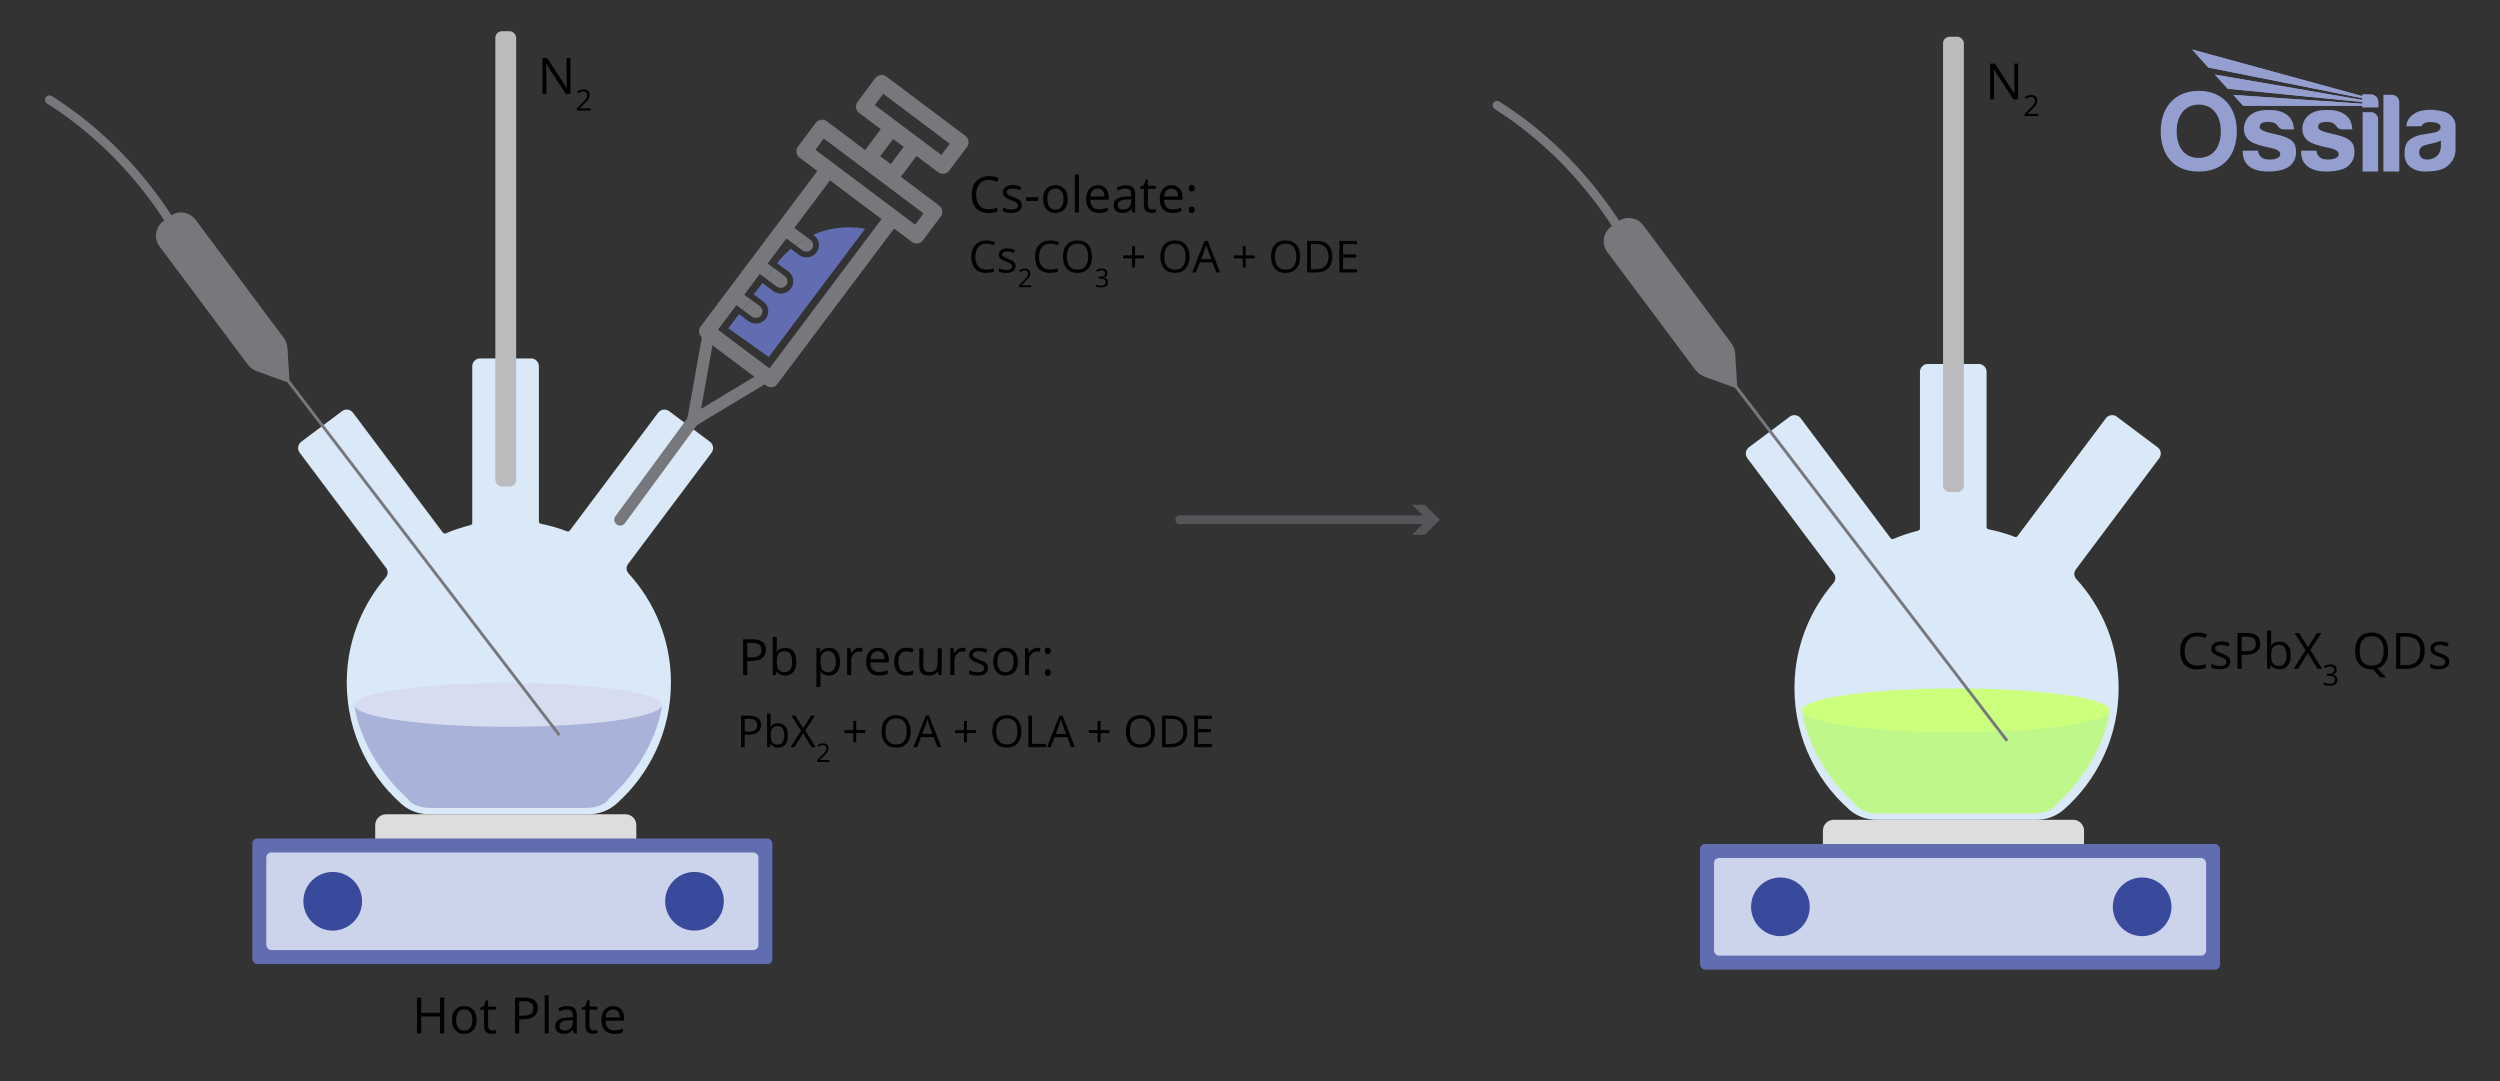 <svg viewBox="0 0 848 366.67" xmlns:xlink="http://www.w3.org/1999/xlink" height="366.67" width="848" xmlns="http://www.w3.org/2000/svg" id="Layer_3">
  <rect x="0" y="0" width="848" height="366.67" fill="#333333" stroke="none"/>
  <defs>
    <style>
      .cls-1 {
        fill: #616db0;
      }

      .cls-2 {
        fill: #c0f78b;
      }

      .cls-3 {
        fill: #76787b;
      }

      .cls-4 {
        stroke-miterlimit: 10;
      }

      .cls-4, .cls-5, .cls-6, .cls-7, .cls-8 {
        fill: none;
      }

      .cls-4, .cls-5, .cls-8 {
        stroke: #76787b;
      }

      .cls-9 {
        fill: #ccd4ec;
      }

      .cls-10 {
        fill: #54565a;
      }

      .cls-5, .cls-6 {
        stroke-width: 3px;
      }

      .cls-5, .cls-6, .cls-8 {
        stroke-linecap: round;
        stroke-linejoin: round;
      }

      .cls-6 {
        stroke: #54565a;
      }

      .cls-11 {
        fill: #39499c;
      }

      .cls-12 {
        fill: #d6ddf0;
      }

      .cls-13 {
        clip-path: url(#clippath-1);
      }

      .cls-14 {
        fill: #949fd0;
      }

      .cls-15 {
        fill: #d9e9f8;
      }

      .cls-16 {
        clip-path: url(#clippath-3);
      }

      .cls-17 {
        fill: #bbbbbd;
      }

      .cls-18 {
        fill: #ddddde;
      }

      .cls-19 {
        fill: #ccff7b;
      }

      .cls-20 {
        clip-path: url(#clippath-2);
      }

      .cls-8 {
        stroke-width: 4px;
      }

      .cls-21 {
        fill: #a9b2d9;
      }

      .cls-22 {
        clip-path: url(#clippath);
      }
    </style>
    <clipPath id="clippath">
      <rect height="41.42" width="100" y="16.78" x="732.92" class="cls-7"></rect>
    </clipPath>
    <clipPath id="clippath-1">
      <rect height="41.42" width="100" y="16.78" x="732.92" class="cls-7"></rect>
    </clipPath>
    <clipPath id="clippath-2">
      <path d="M743.54,16.78l5.53,6.12,52.26,10.41v.6l-50.05-8.61,4.36,4.8,45.69,4.5v.59c-14.65-1.01-29.15-1.99-43.79-3l3.34,3.68c13.52,0,26.92,0,40.44,0v.51h5.38v-1.79c0-1.39-1.11-2.53-2.47-2.53h-2.91v.56l-57.79-15.84Z" class="cls-7"></path>
    </clipPath>
    <clipPath id="clippath-3">
      <rect height="41.42" width="100" y="16.78" x="732.92" class="cls-7"></rect>
    </clipPath>
  </defs>
  <path d="M240.8,149.84l-13.84-10.38c-1.17-.88-2.83-.64-3.71.53l-29.98,39.98c-.21.28-.58.39-.91.26-2.87-1.1-5.85-1.97-8.93-2.58-.37-.07-.64-.39-.64-.77v-52.65c0-1.46-1.19-2.65-2.65-2.65h-17.3c-1.46,0-2.65,1.19-2.65,2.65v53.13c0,.36-.25.68-.6.76-2.9.71-5.7,1.65-8.41,2.8-.33.14-.72.04-.94-.25l-30.51-40.68c-.88-1.17-2.54-1.41-3.71-.53l-13.84,10.38c-1.17.88-1.41,2.54-.53,3.71l29.34,39.12c.71.95.64,2.26-.13,3.17-7.55,8.8-12.39,20-13.14,32.26-1.08,17.78,6.29,33.87,18.48,44.64,2.57,2.27,5.91,3.46,9.33,3.46h54.13c3.46,0,6.82-1.24,9.41-3.53,11.35-10.07,18.51-24.76,18.51-41.12,0-14.27-5.45-27.27-14.37-37.04-.81-.89-.91-2.22-.18-3.19l28.32-37.76c.88-1.17.64-2.83-.53-3.71Z" class="cls-15"></path>
  <path d="M172.4,242.22l-52.19-3.14s1.43,16.08,17.07,30.91c.44.41.87.84,1.25,1.31.67.85,2.74,2.76,7.73,2.76h52.28c4.99,0,7.06-1.91,7.73-2.76.37-.47.81-.89,1.25-1.31,15.64-14.83,17.07-30.91,17.07-30.91l-52.19,3.14Z" class="cls-21"></path>
  <path d="M130.94,276.2h81.23c2.02,0,3.67,1.64,3.67,3.67v7.03h-88.57v-7.03c0-2.02,1.64-3.67,3.67-3.67Z" class="cls-18"></path>
  <ellipse ry="7.44" rx="52.19" cy="239.08" cx="172.4" class="cls-12"></ellipse>
  <rect ry="2.22" rx="2.22" height="154.44" width="7.07" y="10.59" x="168.02" class="cls-17"></rect>
  <line y2="249.39" x2="189.75" y1="127.98" x1="96.81" class="cls-4"></line>
  <path d="M57.73,73.29l-2.35,1.75c-2.72,2.03-3.27,5.88-1.24,8.59l29.8,39.88c.83,1.11,1.97,1.96,3.28,2.44l10.14,3.68c.41.15.85-.17.82-.61l-.65-10.77c-.08-1.39-.57-2.72-1.41-3.84l-29.8-39.88c-2.03-2.72-5.88-3.27-8.59-1.24Z" class="cls-3"></path>
  <path d="M61.78,82.22s-13.77-28.65-45.03-48.38" class="cls-5"></path>
  <g>
    <g>
      <path d="M275.86,79.64l.25.18c.91.67,1.49,1.65,1.64,2.76.15,1.11-.15,2.21-.84,3.1-.68.87-1.65,1.43-2.75,1.58s-2.22-.12-3.12-.78l-2.81-2.08c-2.59,2.18-3.94,4.01-3.94,4.01l-.67.9,3.78,2.78c.91.67,1.49,1.65,1.64,2.76.15,1.11-.15,2.21-.84,3.1-.68.87-1.65,1.43-2.75,1.58s-2.22-.12-3.12-.78l-3.73-2.75-2.92,3.88,3.24,2.39c.91.67,1.49,1.65,1.64,2.76.15,1.11-.15,2.21-.84,3.1-.68.87-1.65,1.43-2.75,1.58s-2.22-.12-3.12-.78l-3.2-2.36-3.6,4.8,13.71,9.72,32.7-43.5c-7.11-1.23-13.01,0-17.59,2.02Z" class="cls-1"></path>
      <path d="M251.16,99.01c-.5-.37-1.11-.5-1.68-.42-.57.08-1.11.37-1.48.85-.76.97-.57,2.35.42,3.08l3.4,2.51,2.67-3.56-3.33-2.45Z" class="cls-3"></path>
      <path d="M256.69,107.8c.57-.08,1.11-.37,1.48-.85.76-.97.57-2.35-.42-3.08l-3.25-2.4-2.67,3.56,3.18,2.35c.5.37,1.11.5,1.68.42Z" class="cls-3"></path>
      <path d="M259.64,88.83c-.5-.37-1.11-.5-1.68-.42-.57.08-1.11.37-1.48.85-.76.97-.57,2.35.42,3.08l2.87,2.11,2.67-3.56-2.8-2.06Z" class="cls-3"></path>
      <path d="M265.16,97.61c.57-.08,1.11-.37,1.48-.85.76-.97.57-2.35-.42-3.08l-3.79-2.79-2.67,3.56,3.72,2.74c.5.37,1.11.5,1.68.42Z" class="cls-3"></path>
      <path d="M268.36,76.55c-.5-.37-1.11-.5-1.68-.42s-1.11.37-1.48.85c-.76.97-.57,2.35.42,3.08l4.2,3.1c1.17-.87,2.52-1.74,4.05-2.55l-5.5-4.06Z" class="cls-3"></path>
      <path d="M273.89,85.33c.57-.08,1.11-.37,1.48-.85.76-.97.57-2.35-.42-3.08l-1.08-.8c-1.53.81-2.88,1.68-4.05,2.55l2.38,1.76c.5.37,1.11.5,1.68.42Z" class="cls-3"></path>
    </g>
    <path d="M255.12,127.2l4.82,3.62c.59.44,1.3.6,1.97.51s1.31-.45,1.75-1.04l39.61-52.77,6.05,4.54c.59.44,1.3.6,1.97.51s1.31-.45,1.75-1.04l6.06-8.07c.88-1.18.64-2.84-.53-3.73l-13-9.76,5.3-7.07,7.36,5.53c.59.44,1.3.6,1.97.51s1.31-.45,1.75-1.04l6.06-8.07c.88-1.18.64-2.84-.53-3.73l-26.83-20.14c-1.18-.88-2.84-.64-3.73.53l-6.06,8.07c-.88,1.18-.64,2.84.53,3.73l7.36,5.53-5.3,7.07-13-9.76c-1.18-.88-2.84-.64-3.73.53l-6.06,8.07c-.88,1.18-.64,2.84.53,3.73l6.05,4.54-39.61,52.77c-.88,1.18-.64,2.84.53,3.73l4.82,3.62M296.74,35.64l2.86-3.81,22.57,16.94-2.86,3.81-22.57-16.94ZM302.16,55.66l-3.59-2.69,4.37-5.83,3.59,2.69-4.37,5.83ZM282.61,55.34s0,0,0,0l-6.04-4.54,2.86-3.81,33.84,25.4-2.86,3.81-6.04-4.54s0,0,0,0l-21.74-16.32ZM256.19,121.35s0,0,0,0l-7.84-5.89-4.82-3.62,38.01-50.64,17.48,13.12-38.01,50.64-4.81-3.61Z" class="cls-3"></path>
  </g>
  <polyline points="240.36 113.03 235.06 142.66 235.06 142.66 259.76 127.8" class="cls-8"></polyline>
  <rect ry="1.7" rx="1.7" height="42.61" width="176.39" y="284.41" x="85.6" class="cls-1"></rect>
  <rect ry="1.7" rx="1.7" height="33.12" width="166.9" y="289.15" x="90.34" class="cls-9"></rect>
  <circle r="9.95" cy="305.71" cx="112.86" class="cls-11"></circle>
  <circle r="9.95" cy="305.71" cx="235.57" class="cls-11"></circle>
  <g>
    <path d="M150.69,350.51h-1.41v-5.71h-6.39v5.71h-1.41v-12.14h1.41v5.16h6.39v-5.16h1.41v12.14Z"></path>
    <path d="M161.66,345.96c0,1.48-.37,2.64-1.12,3.47s-1.78,1.25-3.1,1.25c-.81,0-1.54-.19-2.17-.57-.63-.38-1.12-.93-1.46-1.64-.34-.71-.51-1.55-.51-2.51,0-1.48.37-2.64,1.11-3.47s1.77-1.24,3.09-1.24,2.28.42,3.03,1.27c.75.85,1.12,1.99,1.12,3.44ZM154.73,345.96c0,1.16.23,2.05.7,2.66.46.61,1.15.91,2.05.91s1.59-.3,2.05-.91c.47-.61.7-1.49.7-2.66s-.23-2.04-.7-2.64c-.47-.6-1.16-.9-2.07-.9s-1.58.3-2.04.89-.69,1.47-.69,2.65Z"></path>
    <path d="M167.01,349.54c.24,0,.48-.02.71-.05s.41-.07.54-.11v1.05c-.15.07-.37.13-.66.18-.29.05-.55.07-.78.07-1.76,0-2.64-.93-2.64-2.78v-5.41h-1.3v-.66l1.3-.57.58-1.94h.8v2.11h2.64v1.07h-2.64v5.35c0,.55.13.97.39,1.26s.62.44,1.07.44Z"></path>
    <path d="M182.4,341.91c0,1.23-.42,2.17-1.26,2.83-.84.66-2.04.99-3.6.99h-1.43v4.77h-1.41v-12.14h3.15c3.03,0,4.55,1.18,4.55,3.54ZM176.11,344.53h1.27c1.25,0,2.16-.2,2.71-.61s.84-1.05.84-1.94c0-.8-.26-1.4-.79-1.79s-1.34-.59-2.46-.59h-1.58v4.93Z"></path>
    <path d="M186.11,350.51h-1.38v-12.92h1.38v12.92Z"></path>
    <path d="M194.62,350.51l-.27-1.29h-.07c-.45.57-.91.96-1.36,1.16-.45.2-1.01.3-1.69.3-.9,0-1.61-.23-2.12-.7-.51-.46-.77-1.13-.77-1.98,0-1.84,1.47-2.8,4.41-2.89l1.54-.05v-.56c0-.71-.15-1.24-.46-1.58-.31-.34-.8-.51-1.47-.51-.76,0-1.62.23-2.57.7l-.42-1.05c.45-.24.94-.43,1.47-.57.53-.14,1.07-.21,1.61-.21,1.08,0,1.89.24,2.41.72.52.48.78,1.25.78,2.32v6.21h-1.02ZM191.51,349.54c.86,0,1.53-.24,2.02-.71.49-.47.73-1.13.73-1.98v-.82l-1.38.06c-1.1.04-1.89.21-2.37.51-.48.3-.73.77-.73,1.41,0,.5.15.88.45,1.14.3.26.72.39,1.27.39Z"></path>
    <path d="M201.42,349.54c.24,0,.48-.02.71-.05s.41-.07.54-.11v1.05c-.15.07-.37.13-.66.18-.29.05-.55.07-.78.07-1.76,0-2.64-.93-2.64-2.78v-5.41h-1.3v-.66l1.3-.57.58-1.94h.8v2.11h2.64v1.07h-2.64v5.35c0,.55.13.97.39,1.26s.62.44,1.07.44Z"></path>
    <path d="M208.33,350.68c-1.34,0-2.41-.41-3.18-1.23-.78-.82-1.17-1.96-1.17-3.41s.36-2.63,1.08-3.49c.72-.86,1.69-1.29,2.91-1.29,1.14,0,2.04.38,2.71,1.12s1,1.74,1,2.97v.87h-6.27c.03,1.07.3,1.88.81,2.43.51.55,1.23.83,2.16.83.98,0,1.95-.21,2.91-.62v1.23c-.49.21-.95.36-1.38.45-.43.09-.96.14-1.57.14ZM207.95,342.4c-.73,0-1.31.24-1.75.71-.43.48-.69,1.13-.77,1.98h4.76c0-.87-.19-1.54-.58-2s-.94-.69-1.66-.69Z"></path>
  </g>
  <g>
    <path d="M193.5,31.83h-1.61l-6.63-10.19h-.07c.09,1.2.13,2.29.13,3.29v6.9h-1.3v-12.14h1.59l6.62,10.14h.07c-.01-.15-.04-.63-.07-1.44-.04-.81-.05-1.39-.04-1.74v-6.96h1.32v12.14Z"></path>
    <path d="M200.3,37.49h-4.65v-.69l1.86-1.87c.57-.57.94-.98,1.12-1.23s.32-.48.41-.72.14-.48.14-.75c0-.38-.11-.68-.34-.9-.23-.22-.55-.33-.95-.33-.29,0-.57.05-.83.15-.26.1-.56.27-.88.53l-.43-.55c.65-.54,1.36-.81,2.13-.81.66,0,1.19.17,1.56.51.38.34.57.8.57,1.37,0,.45-.13.89-.38,1.33s-.72.99-1.41,1.66l-1.55,1.51v.04h3.64v.75Z"></path>
  </g>
  <g>
    <path d="M259.77,220.39c0,1.23-.42,2.17-1.26,2.83-.84.66-2.04.99-3.6.99h-1.43v4.77h-1.41v-12.14h3.15c3.03,0,4.55,1.18,4.55,3.54ZM253.48,223h1.27c1.25,0,2.16-.2,2.71-.61s.84-1.05.84-1.94c0-.8-.26-1.4-.79-1.79s-1.34-.59-2.46-.59h-1.58v4.93Z"></path>
    <path d="M266.33,219.74c1.2,0,2.12.41,2.79,1.22.66.82.99,1.97.99,3.47s-.33,2.65-1,3.48c-.67.83-1.59,1.24-2.78,1.24-.59,0-1.13-.11-1.62-.33-.49-.22-.9-.55-1.23-1.01h-.1l-.29,1.17h-.99v-12.92h1.38v3.14c0,.7-.02,1.33-.07,1.89h.07c.64-.91,1.59-1.36,2.86-1.36ZM266.13,220.89c-.94,0-1.62.27-2.03.81-.42.54-.62,1.45-.62,2.73s.21,2.19.64,2.74c.43.55,1.11.83,2.05.83.85,0,1.48-.31,1.89-.93.42-.62.62-1.5.62-2.66s-.21-2.07-.62-2.65-1.06-.87-1.93-.87Z"></path>
    <path d="M281.16,229.15c-.59,0-1.13-.11-1.62-.33-.49-.22-.9-.55-1.23-1.01h-.1c.07.53.1,1.03.1,1.51v3.74h-1.38v-13.18h1.12l.19,1.25h.07c.35-.5.77-.86,1.24-1.08s1.01-.33,1.62-.33c1.21,0,2.14.41,2.79,1.24.66.82.98,1.98.98,3.47s-.33,2.65-1,3.48c-.67.83-1.59,1.24-2.78,1.24ZM280.97,220.89c-.93,0-1.6.26-2.02.77s-.63,1.33-.64,2.46v.31c0,1.28.21,2.19.64,2.74.43.55,1.11.83,2.05.83.79,0,1.4-.32,1.85-.95.45-.64.67-1.51.67-2.63s-.22-2-.67-2.61c-.45-.61-1.07-.91-1.88-.91Z"></path>
    <path d="M291.5,219.72c.4,0,.77.03,1.09.1l-.19,1.28c-.38-.08-.71-.12-1-.12-.74,0-1.37.3-1.89.9-.52.6-.78,1.34-.78,2.23v4.88h-1.38v-9.1h1.14l.16,1.69h.07c.34-.59.74-1.05,1.22-1.37s1-.48,1.57-.48Z"></path>
    <path d="M298.13,229.15c-1.34,0-2.41-.41-3.18-1.23-.78-.82-1.17-1.96-1.17-3.41s.36-2.63,1.08-3.49c.72-.86,1.69-1.29,2.91-1.29,1.14,0,2.04.38,2.71,1.12.66.75,1,1.74,1,2.97v.87h-6.27c.03,1.07.3,1.88.81,2.43.51.55,1.23.83,2.16.83.98,0,1.95-.2,2.91-.61v1.23c-.49.21-.95.36-1.38.45-.43.09-.96.14-1.57.14ZM297.76,220.88c-.73,0-1.31.24-1.75.71-.43.48-.69,1.13-.77,1.98h4.76c0-.87-.19-1.53-.58-2-.39-.46-.94-.69-1.66-.69Z"></path>
    <path d="M307.46,229.15c-1.32,0-2.34-.41-3.06-1.22-.72-.81-1.08-1.96-1.08-3.44s.37-2.7,1.1-3.53c.73-.83,1.78-1.25,3.13-1.25.44,0,.87.05,1.31.14s.78.2,1.03.33l-.42,1.17c-.3-.12-.64-.22-1-.3-.36-.08-.68-.12-.95-.12-1.85,0-2.77,1.18-2.77,3.54,0,1.12.23,1.98.68,2.57.45.6,1.12.9,2,.9.76,0,1.54-.16,2.33-.49v1.22c-.61.32-1.38.47-2.3.47Z"></path>
    <path d="M313.21,219.89v5.9c0,.74.17,1.29.51,1.66s.87.55,1.59.55c.95,0,1.65-.26,2.09-.78.44-.52.66-1.37.66-2.55v-4.78h1.38v9.1h-1.14l-.2-1.22h-.07c-.28.45-.67.79-1.17,1.03-.5.24-1.07.36-1.71.36-1.11,0-1.94-.26-2.49-.79-.55-.53-.83-1.37-.83-2.52v-5.95h1.39Z"></path>
    <path d="M326.5,219.72c.4,0,.77.03,1.09.1l-.19,1.28c-.38-.08-.71-.12-1-.12-.74,0-1.37.3-1.89.9-.52.6-.78,1.34-.78,2.23v4.88h-1.38v-9.1h1.14l.16,1.69h.07c.34-.59.74-1.05,1.22-1.37s1-.48,1.57-.48Z"></path>
    <path d="M335.16,226.51c0,.85-.32,1.5-.95,1.96s-1.52.69-2.66.69c-1.21,0-2.15-.19-2.82-.57v-1.28c.44.22.91.4,1.41.52.5.13.98.19,1.45.19.72,0,1.27-.11,1.66-.34.39-.23.58-.58.58-1.05,0-.35-.15-.66-.46-.91-.31-.25-.91-.55-1.8-.89-.85-.32-1.45-.59-1.81-.83-.36-.23-.62-.5-.8-.8-.17-.3-.26-.66-.26-1.07,0-.74.3-1.33.9-1.76.6-.43,1.43-.64,2.48-.64.98,0,1.94.2,2.87.6l-.49,1.12c-.91-.38-1.74-.56-2.48-.56-.65,0-1.15.1-1.48.31s-.5.49-.5.85c0,.24.06.45.19.62.12.17.33.33.6.49s.81.38,1.59.67c1.08.39,1.81.79,2.19,1.19.38.4.57.9.57,1.5Z"></path>
    <path d="M345.26,224.43c0,1.48-.37,2.64-1.12,3.47-.75.83-1.78,1.25-3.1,1.25-.81,0-1.54-.19-2.17-.57s-1.12-.93-1.46-1.64-.51-1.55-.51-2.51c0-1.48.37-2.64,1.11-3.47.74-.83,1.77-1.24,3.09-1.24s2.28.42,3.03,1.27c.75.85,1.12,1.99,1.12,3.44ZM338.32,224.43c0,1.16.23,2.05.7,2.66s1.15.91,2.05.91,1.59-.3,2.05-.91c.47-.61.7-1.49.7-2.66s-.23-2.04-.7-2.64c-.47-.6-1.16-.9-2.07-.9s-1.58.3-2.04.89-.69,1.47-.69,2.65Z"></path>
    <path d="M351.82,219.72c.4,0,.77.03,1.09.1l-.19,1.28c-.38-.08-.71-.12-1-.12-.74,0-1.37.3-1.89.9-.52.6-.78,1.34-.78,2.23v4.88h-1.38v-9.1h1.14l.16,1.69h.07c.34-.59.74-1.05,1.22-1.37s1-.48,1.57-.48Z"></path>
    <path d="M354.41,220.78c0-.75.33-1.12.98-1.12s1.02.37,1.02,1.12c0,.36-.09.64-.27.83s-.43.29-.75.29c-.28,0-.52-.09-.7-.26-.19-.17-.28-.46-.28-.86ZM354.41,228.11c0-.37.08-.65.25-.84.17-.19.41-.29.73-.29s.57.1.75.29c.18.19.27.47.27.84s-.09.64-.27.83-.43.29-.75.29c-.28,0-.52-.09-.7-.26-.19-.17-.28-.46-.28-.86Z"></path>
  </g>
  <line y2="176.29" x2="210.36" y1="142.66" x1="235.06" class="cls-8"></line>
  <g>
    <path d="M335.43,61.02c-1.33,0-2.39.44-3.16,1.33-.77.89-1.16,2.1-1.16,3.65s.37,2.82,1.12,3.68c.74.87,1.81,1.3,3.18,1.3.85,0,1.81-.15,2.9-.46v1.24c-.84.32-1.88.47-3.11.47-1.79,0-3.17-.54-4.14-1.63-.97-1.08-1.46-2.63-1.46-4.62,0-1.25.23-2.35.7-3.29.47-.94,1.14-1.67,2.03-2.17.88-.51,1.92-.76,3.12-.76,1.27,0,2.39.23,3.34.7l-.6,1.21c-.92-.43-1.84-.65-2.76-.65Z"></path>
    <path d="M346.62,69.58c0,.85-.32,1.5-.95,1.96s-1.52.69-2.66.69c-1.21,0-2.15-.19-2.82-.57v-1.28c.44.22.91.4,1.41.52.5.13.98.19,1.45.19.72,0,1.27-.11,1.66-.34.39-.23.58-.58.58-1.05,0-.35-.15-.66-.46-.91-.31-.25-.91-.55-1.8-.89-.85-.32-1.45-.59-1.81-.83-.36-.23-.62-.5-.8-.8-.17-.3-.26-.66-.26-1.07,0-.74.3-1.33.9-1.76.6-.43,1.43-.64,2.48-.64.98,0,1.94.2,2.87.6l-.49,1.12c-.91-.38-1.74-.56-2.48-.56-.65,0-1.15.1-1.48.31s-.5.49-.5.85c0,.24.06.45.19.62.12.17.33.33.6.49s.81.38,1.59.67c1.08.39,1.81.79,2.19,1.19.38.4.57.9.57,1.5Z"></path>
    <path d="M348.09,68.14v-1.26h4.08v1.26h-4.08Z"></path>
    <path d="M362.18,67.51c0,1.48-.37,2.64-1.12,3.47-.75.83-1.78,1.25-3.1,1.25-.81,0-1.54-.19-2.17-.57s-1.12-.93-1.46-1.64-.51-1.55-.51-2.51c0-1.48.37-2.64,1.11-3.47.74-.83,1.77-1.24,3.09-1.24s2.28.42,3.03,1.27c.75.85,1.12,1.99,1.12,3.44ZM355.25,67.51c0,1.16.23,2.05.7,2.66s1.15.91,2.05.91,1.59-.3,2.05-.91c.47-.61.7-1.49.7-2.66s-.23-2.04-.7-2.64c-.47-.6-1.16-.9-2.07-.9s-1.58.3-2.04.89-.69,1.47-.69,2.65Z"></path>
    <path d="M365.97,72.07h-1.38v-12.92h1.38v12.92Z"></path>
    <path d="M372.74,72.23c-1.34,0-2.41-.41-3.18-1.23-.78-.82-1.17-1.96-1.17-3.41s.36-2.63,1.08-3.49c.72-.86,1.69-1.29,2.91-1.29,1.14,0,2.04.38,2.71,1.12.66.75,1,1.74,1,2.97v.87h-6.27c.03,1.07.3,1.88.81,2.43.51.55,1.23.83,2.16.83.98,0,1.95-.2,2.91-.61v1.23c-.49.21-.95.36-1.38.45-.43.09-.96.14-1.57.14ZM372.37,63.96c-.73,0-1.31.24-1.75.71-.43.48-.69,1.13-.77,1.98h4.76c0-.87-.19-1.53-.58-2-.39-.46-.94-.69-1.66-.69Z"></path>
    <path d="M384.03,72.07l-.27-1.29h-.07c-.45.57-.91.96-1.36,1.16-.45.2-1.01.3-1.69.3-.9,0-1.61-.23-2.12-.7-.51-.46-.77-1.13-.77-1.98,0-1.84,1.47-2.8,4.41-2.89l1.54-.05v-.56c0-.71-.15-1.24-.46-1.58-.31-.34-.8-.51-1.47-.51-.76,0-1.62.23-2.57.7l-.42-1.05c.45-.24.94-.43,1.47-.57.53-.14,1.07-.21,1.61-.21,1.08,0,1.89.24,2.41.72.52.48.78,1.25.78,2.32v6.21h-1.02ZM380.92,71.09c.86,0,1.53-.24,2.02-.71.49-.47.73-1.13.73-1.98v-.82l-1.38.06c-1.1.04-1.89.21-2.37.51-.48.3-.73.77-.73,1.41,0,.5.15.88.45,1.14.3.26.72.39,1.27.39Z"></path>
    <path d="M390.83,71.09c.24,0,.48-.02.71-.05.23-.04.41-.07.54-.11v1.05c-.15.07-.37.13-.66.18-.29.05-.55.07-.78.07-1.76,0-2.64-.93-2.64-2.78v-5.41h-1.3v-.66l1.3-.57.58-1.94h.8v2.11h2.64v1.07h-2.64v5.35c0,.55.13.97.39,1.26s.62.44,1.07.44Z"></path>
    <path d="M397.73,72.23c-1.34,0-2.41-.41-3.18-1.23-.78-.82-1.17-1.96-1.17-3.41s.36-2.63,1.08-3.49c.72-.86,1.69-1.29,2.91-1.29,1.14,0,2.04.38,2.71,1.12.66.75,1,1.74,1,2.97v.87h-6.27c.03,1.07.3,1.88.81,2.43.51.55,1.23.83,2.16.83.98,0,1.95-.2,2.91-.61v1.23c-.49.21-.95.36-1.38.45-.43.09-.96.14-1.57.14ZM397.36,63.96c-.73,0-1.31.24-1.75.71-.43.48-.69,1.13-.77,1.98h4.76c0-.87-.19-1.53-.58-2-.39-.46-.94-.69-1.66-.69Z"></path>
    <path d="M403.23,63.86c0-.75.33-1.12.98-1.12s1.02.37,1.02,1.12c0,.36-.09.64-.27.83s-.43.29-.75.29c-.28,0-.52-.09-.7-.26-.19-.17-.28-.46-.28-.86ZM403.23,71.19c0-.37.08-.65.25-.84.17-.19.41-.29.73-.29s.57.1.75.29c.18.19.27.47.27.84s-.09.64-.27.83-.43.29-.75.29c-.28,0-.52-.09-.7-.26-.19-.17-.28-.46-.28-.86Z"></path>
  </g>
  <g>
    <line y2="176.29" x2="484.96" y1="176.29" x1="400.17" class="cls-6"></line>
    <polygon points="478.98 181.38 484.07 176.29 478.98 171.21 483.3 171.21 488.39 176.29 483.3 181.38 478.98 181.38" class="cls-10"></polygon>
  </g>
  <path d="M731.86,151.72l-13.84-10.38c-1.17-.88-2.83-.64-3.71.53l-29.98,39.98c-.21.28-.58.39-.91.26-2.87-1.1-5.85-1.97-8.93-2.58-.37-.07-.64-.39-.64-.77v-52.65c0-1.46-1.19-2.65-2.65-2.65h-17.3c-1.46,0-2.65,1.19-2.65,2.65v53.13c0,.36-.25.68-.6.76-2.9.71-5.7,1.65-8.41,2.8-.33.14-.72.04-.94-.25l-30.51-40.68c-.88-1.17-2.54-1.41-3.71-.53l-13.84,10.38c-1.17.88-1.41,2.54-.53,3.71l29.34,39.12c.71.95.64,2.26-.13,3.17-7.55,8.8-12.39,20-13.14,32.26-1.08,17.78,6.29,33.87,18.48,44.64,2.57,2.27,5.91,3.46,9.33,3.46h54.13c3.46,0,6.82-1.24,9.41-3.53,11.35-10.07,18.51-24.76,18.51-41.12,0-14.27-5.45-27.27-14.37-37.04-.81-.89-.91-2.22-.18-3.19l28.32-37.76c.88-1.17.64-2.83-.53-3.71Z" class="cls-15"></path>
  <path d="M663.45,244.09l-52.19-3.14s1.43,16.08,17.07,30.91c.44.41.87.84,1.25,1.31.67.85,2.74,2.76,7.73,2.76h52.28c4.99,0,7.06-1.91,7.73-2.76.37-.47.81-.89,1.25-1.31,15.64-14.83,17.07-30.91,17.07-30.91l-52.19,3.14Z" class="cls-2"></path>
  <path d="M622,278.07h81.23c2.02,0,3.67,1.64,3.67,3.67v7.03h-88.57v-7.03c0-2.02,1.64-3.67,3.67-3.67Z" class="cls-18"></path>
  <ellipse ry="7.44" rx="52.19" cy="240.95" cx="663.45" class="cls-19"></ellipse>
  <rect ry="2.22" rx="2.22" height="154.44" width="7.07" y="12.46" x="659.08" class="cls-17"></rect>
  <line y2="251.27" x2="680.8" y1="129.86" x1="587.86" class="cls-4"></line>
  <path d="M548.79,75.16l-2.35,1.75c-2.72,2.03-3.27,5.88-1.24,8.59l29.8,39.88c.83,1.11,1.97,1.96,3.28,2.44l10.14,3.68c.41.15.85-.17.82-.61l-.65-10.77c-.08-1.39-.57-2.72-1.41-3.84l-29.8-39.88c-2.03-2.72-5.88-3.27-8.59-1.24Z" class="cls-3"></path>
  <path d="M552.83,84.1s-13.77-28.65-45.03-48.38" class="cls-5"></path>
  <rect ry="1.7" rx="1.7" height="42.61" width="176.39" y="286.28" x="576.65" class="cls-1"></rect>
  <rect ry="1.7" rx="1.7" height="33.12" width="166.9" y="291.03" x="581.4" class="cls-9"></rect>
  <circle r="9.95" cy="307.59" cx="603.91" class="cls-11"></circle>
  <circle r="9.95" cy="307.59" cx="726.62" class="cls-11"></circle>
  <g>
    <path d="M684.55,33.71h-1.61l-6.63-10.19h-.07c.09,1.2.13,2.29.13,3.29v6.9h-1.3v-12.14h1.59l6.62,10.14h.07c-.01-.15-.04-.63-.08-1.44-.04-.81-.05-1.39-.04-1.74v-6.96h1.32v12.14Z"></path>
    <path d="M691.36,39.37h-4.65v-.69l1.86-1.87c.57-.57.94-.98,1.12-1.23s.32-.48.41-.72c.09-.23.14-.48.14-.75,0-.38-.11-.68-.34-.9-.23-.22-.55-.33-.95-.33-.29,0-.57.05-.83.15-.26.1-.56.27-.88.53l-.43-.55c.65-.54,1.36-.81,2.13-.81.66,0,1.19.17,1.56.51.38.34.57.8.57,1.37,0,.45-.13.89-.38,1.33-.25.44-.72.99-1.41,1.66l-1.55,1.51v.04h3.64v.75Z"></path>
  </g>
  <g>
    <path d="M745.33,215.83c-1.33,0-2.39.44-3.16,1.33-.77.89-1.16,2.1-1.16,3.65s.37,2.82,1.12,3.68c.74.87,1.8,1.3,3.18,1.3.85,0,1.81-.15,2.9-.46v1.24c-.84.32-1.88.47-3.11.47-1.79,0-3.17-.54-4.14-1.63-.97-1.08-1.46-2.63-1.46-4.62,0-1.25.23-2.35.7-3.29.47-.94,1.14-1.67,2.03-2.17.88-.51,1.92-.76,3.12-.76,1.27,0,2.39.23,3.34.7l-.6,1.21c-.92-.43-1.84-.65-2.76-.65Z"></path>
    <path d="M756.52,224.39c0,.85-.32,1.5-.95,1.96s-1.52.69-2.66.69c-1.21,0-2.15-.19-2.82-.57v-1.28c.44.22.91.4,1.41.52s.98.19,1.45.19c.72,0,1.27-.11,1.66-.34.39-.23.58-.58.58-1.05,0-.35-.15-.66-.46-.91-.31-.25-.91-.55-1.8-.89-.85-.32-1.45-.59-1.8-.83-.36-.23-.62-.5-.8-.8-.17-.3-.26-.66-.26-1.07,0-.74.3-1.33.9-1.76.6-.43,1.43-.64,2.48-.64.98,0,1.94.2,2.87.6l-.49,1.12c-.91-.38-1.74-.56-2.48-.56-.65,0-1.15.1-1.48.31s-.5.49-.5.85c0,.24.06.45.19.62.12.17.33.33.6.49.28.15.81.38,1.59.67,1.08.39,1.81.79,2.19,1.19s.57.9.57,1.5Z"></path>
    <path d="M766.66,218.27c0,1.23-.42,2.17-1.26,2.83-.84.66-2.04.99-3.6.99h-1.43v4.77h-1.41v-12.14h3.15c3.03,0,4.55,1.18,4.55,3.54ZM760.38,220.89h1.27c1.25,0,2.16-.2,2.71-.61.56-.4.84-1.05.84-1.94,0-.8-.26-1.4-.79-1.79-.53-.39-1.34-.59-2.46-.59h-1.58v4.93Z"></path>
    <path d="M773.23,217.63c1.2,0,2.12.41,2.79,1.22.66.82.99,1.97.99,3.47s-.33,2.65-1,3.48c-.67.83-1.59,1.24-2.78,1.24-.59,0-1.13-.11-1.62-.33-.49-.22-.9-.55-1.23-1.01h-.1l-.29,1.17h-.99v-12.92h1.38v3.14c0,.7-.02,1.33-.07,1.89h.07c.64-.91,1.59-1.36,2.86-1.36ZM773.03,218.78c-.94,0-1.62.27-2.03.81-.42.54-.62,1.45-.62,2.73s.21,2.19.64,2.74c.43.55,1.11.83,2.05.83.85,0,1.48-.31,1.89-.93.42-.62.62-1.5.62-2.66s-.21-2.07-.62-2.65-1.06-.87-1.93-.87Z"></path>
    <path d="M787.7,226.87h-1.6l-3.26-5.34-3.32,5.34h-1.49l4.03-6.34-3.76-5.79h1.56l3.01,4.81,3.04-4.81h1.5l-3.76,5.74,4.05,6.39Z"></path>
    <path d="M792.63,227.12c0,.45-.13.82-.38,1.11-.25.29-.61.48-1.08.58v.04c.57.07.99.25,1.26.54s.41.67.41,1.14c0,.67-.23,1.19-.7,1.56-.47.36-1.13.54-1.99.54-.37,0-.72-.03-1.03-.08-.31-.06-.61-.16-.91-.3v-.76c.31.15.63.27.98.35.35.08.67.12.98.12,1.22,0,1.83-.48,1.83-1.44,0-.86-.67-1.29-2.02-1.29h-.7v-.69h.71c.55,0,.99-.12,1.31-.37.32-.24.48-.58.48-1.01,0-.35-.12-.62-.36-.81s-.56-.3-.97-.3c-.31,0-.6.04-.88.13-.27.08-.59.24-.94.46l-.41-.54c.29-.23.62-.41,1-.54.38-.13.78-.2,1.2-.2.69,0,1.22.16,1.6.47.38.31.57.75.57,1.29Z"></path>
    <path d="M810.05,220.79c0,1.56-.31,2.85-.94,3.88-.63,1.03-1.51,1.73-2.65,2.09l2.89,3h-2.05l-2.37-2.74-.46.02c-1.79,0-3.17-.55-4.14-1.64-.97-1.09-1.46-2.64-1.46-4.63s.49-3.51,1.46-4.59c.97-1.09,2.36-1.63,4.15-1.63s3.1.55,4.08,1.66,1.47,2.63,1.47,4.58ZM800.38,220.79c0,1.64.35,2.89,1.05,3.74.7.85,1.72,1.27,3.05,1.27s2.36-.42,3.05-1.27c.69-.85,1.03-2.09,1.03-3.74s-.34-2.87-1.03-3.71c-.68-.84-1.69-1.27-3.03-1.27s-2.37.42-3.07,1.27c-.7.85-1.05,2.08-1.05,3.71Z"></path>
    <path d="M822.44,220.69c0,2-.54,3.53-1.63,4.59-1.09,1.06-2.65,1.59-4.69,1.59h-3.36v-12.14h3.72c1.89,0,3.35.52,4.4,1.57s1.57,2.51,1.57,4.38ZM820.95,220.74c0-1.58-.4-2.78-1.19-3.58s-1.97-1.2-3.54-1.2h-2.05v9.7h1.72c1.68,0,2.95-.41,3.79-1.24.85-.83,1.27-2.05,1.27-3.67Z"></path>
    <path d="M830.81,224.39c0,.85-.32,1.5-.95,1.96s-1.52.69-2.66.69c-1.21,0-2.15-.19-2.82-.57v-1.28c.44.22.91.4,1.41.52.5.13.98.19,1.45.19.72,0,1.27-.11,1.66-.34.39-.23.58-.58.58-1.05,0-.35-.15-.66-.46-.91-.31-.25-.91-.55-1.8-.89-.85-.32-1.45-.59-1.81-.83-.36-.23-.62-.5-.8-.8-.17-.3-.26-.66-.26-1.07,0-.74.3-1.33.91-1.76.6-.43,1.43-.64,2.48-.64.98,0,1.94.2,2.87.6l-.49,1.12c-.91-.38-1.74-.56-2.48-.56-.65,0-1.15.1-1.48.31s-.5.49-.5.85c0,.24.06.45.19.62.12.17.33.33.6.49.28.15.81.38,1.59.67,1.08.39,1.81.79,2.19,1.19.38.4.57.9.57,1.5Z"></path>
  </g>
  <g id="blue_watermark">
    <g class="cls-22">
      <g class="cls-13">
        <path d="M827.93,49.75c0,.67-.19,2.26-1.42,3.25-1.23.98-2.6,1.23-3.94,1.05-1.33-.17-2.02-1.36-1.98-2.43.04-1.06.5-1.99,2.13-2.44,1.63-.44,3.51-.67,5.22-1.46v2.02ZM828.43,37.72c-3.99-.91-7.2-.39-8.8.43-1.61.81-3.27,2.3-3.42,4.67h5.11s.57-1.37,2.75-1.41c2.18-.04,3.52.47,3.75,1.44.23.97-.58,1.72-1.92,2.05-1.33.33-3.46.56-4.95.87-1.49.31-4.18,1.43-4.84,3.23-.66,1.8-.68,4.24.06,5.9.74,1.67,3.19,3.39,6.44,3.29,3.25-.1,5.86-.31,7.78-2.05,1.92-1.74,2.52-3.56,2.52-5.44s.02-7.6.02-8.24-.5-3.83-4.49-4.74" class="cls-14"></path>
        <path d="M749.07,22.9l52.26,10.41v.6l-50.05-8.61,4.36,4.8,45.69,4.5v.59c-14.65-1.01-29.14-1.99-43.79-3l3.35,3.68c13.52,0,26.92,0,40.44,0v.51h5.38v-1.79c0-1.39-1.11-2.53-2.47-2.53h-2.91v.56l-57.79-15.84,5.53,6.12Z" class="cls-14"></path>
      </g>
      <g class="cls-20">
        <rect height="19.6" width="63.17" y="16.78" x="743.54" class="cls-14"></rect>
      </g>
      <g class="cls-16">
        <path d="M811.36,32.15h-2.91v26.04h5.38v-23.57c0-1.36-1.11-2.47-2.47-2.47" class="cls-14"></path>
        <path d="M804.24,38.05h-2.84v20.14h5.26v-17.72c0-1.33-1.09-2.42-2.42-2.42" class="cls-14"></path>
        <path d="M796.35,47.15c-1.82-1.1-4.06-1.45-6.73-2.11s-3.31-1.34-3.32-1.98c0-.64.37-1.3,1.13-1.49.76-.2,1.99-.35,3.27-.06,1.28.29,1.94,1.53,2.26,1.84.31.31.88.54,1.27.54h3.68c-.13-2.19-.81-3.8-2.4-4.96-1.59-1.16-3.54-1.82-7.53-1.59-3.99.23-6.11,2.28-6.79,4.62-.68,2.34.04,4.74,1.92,5.96,1.88,1.22,4.99,1.84,6.89,2.24,1.9.41,3.37,1,3.27,2.26-.1,1.27-2.23,1.93-4.78,1.61-2.54-.32-2.8-2.93-2.8-2.93h-5.13c-.17,3.35,1.43,5.17,3.5,6.13,2.07.97,5.61,1.32,9.37.48,3.75-.83,5.18-3.5,5.2-5.86.02-2.36-.46-3.62-2.28-4.72" class="cls-14"></path>
        <path d="M776.54,47.15c-1.82-1.1-4.06-1.45-6.73-2.11s-3.31-1.34-3.32-1.98c0-.64.37-1.3,1.13-1.49.76-.2,1.99-.35,3.27-.06,1.28.29,1.94,1.53,2.26,1.84.31.31.88.54,1.27.54h3.68c-.13-2.19-.81-3.8-2.4-4.96-1.59-1.16-3.54-1.82-7.53-1.59-3.99.23-6.11,2.28-6.79,4.62-.68,2.34.04,4.74,1.92,5.96,1.88,1.22,4.99,1.84,6.89,2.24,1.9.41,3.37,1,3.27,2.26-.1,1.27-2.23,1.93-4.78,1.61-2.54-.32-2.8-2.93-2.8-2.93h-5.13c-.17,3.35,1.43,5.17,3.5,6.13,2.07.97,5.61,1.32,9.36.48,3.75-.83,5.19-3.5,5.2-5.86.02-2.36-.46-3.62-2.28-4.72" class="cls-14"></path>
        <path d="M745.81,53.55c-5.19,0-7.48-4.06-7.48-9.05s2.52-9.02,7.49-9.02,7.49,4.04,7.49,9.02-2.31,9.05-7.5,9.05M745.82,30.81c-8.56,0-12.91,6.12-12.91,13.67s3.94,13.71,12.89,13.71,12.93-6.16,12.93-13.71-4.35-13.67-12.91-13.67" class="cls-14"></path>
      </g>
    </g>
  </g>
  <g>
    <path d="M334.62,82.67c-1.18,0-2.11.39-2.79,1.17-.68.78-1.02,1.86-1.02,3.22s.33,2.48.98,3.25c.66.76,1.59,1.15,2.81,1.15.75,0,1.6-.13,2.56-.4v1.09c-.74.28-1.66.42-2.75.42-1.58,0-2.79-.48-3.65-1.44-.86-.96-1.29-2.32-1.29-4.08,0-1.1.21-2.07.62-2.9.41-.83,1.01-1.47,1.79-1.92s1.7-.67,2.75-.67c1.12,0,2.1.21,2.94.62l-.53,1.07c-.81-.38-1.62-.57-2.43-.57Z"></path>
    <path d="M344.49,90.23c0,.75-.28,1.32-.83,1.73s-1.34.61-2.34.61c-1.06,0-1.89-.17-2.49-.51v-1.13c.39.2.8.35,1.24.46.44.11.87.17,1.28.17.63,0,1.12-.1,1.46-.3.34-.2.51-.51.51-.93,0-.31-.14-.58-.41-.8-.27-.22-.8-.48-1.59-.79-.75-.28-1.28-.52-1.59-.73-.31-.21-.55-.44-.7-.71-.15-.26-.23-.58-.23-.94,0-.65.27-1.17.8-1.55.53-.38,1.26-.57,2.19-.57.86,0,1.71.18,2.53.53l-.43.99c-.81-.33-1.54-.5-2.19-.5-.58,0-1.01.09-1.3.27s-.44.43-.44.75c0,.21.05.4.17.55.11.15.29.29.53.43s.71.33,1.41.59c.95.35,1.6.7,1.93,1.05.33.35.5.79.5,1.33Z"></path>
    <path d="M349.71,97.41h-4.1v-.61l1.64-1.65c.5-.51.83-.87.99-1.08.16-.22.28-.43.36-.63.08-.21.12-.43.12-.66,0-.33-.1-.6-.3-.79s-.48-.29-.84-.29c-.26,0-.5.04-.74.13-.23.08-.49.24-.77.46l-.38-.48c.57-.48,1.2-.72,1.88-.72.59,0,1.05.15,1.38.45.33.3.5.7.5,1.21,0,.4-.11.79-.33,1.17s-.64.88-1.25,1.47l-1.37,1.34v.03h3.21v.66Z"></path>
    <path d="M356.24,82.67c-1.18,0-2.11.39-2.79,1.17-.68.78-1.02,1.86-1.02,3.22s.33,2.48.98,3.25c.66.76,1.59,1.15,2.81,1.15.75,0,1.6-.13,2.56-.4v1.09c-.74.28-1.66.42-2.75.42-1.58,0-2.79-.48-3.65-1.44-.86-.96-1.29-2.32-1.29-4.08,0-1.1.21-2.07.62-2.9.41-.83,1.01-1.47,1.79-1.92s1.7-.67,2.75-.67c1.12,0,2.1.21,2.94.62l-.53,1.07c-.81-.38-1.62-.57-2.43-.57Z"></path>
    <path d="M370.41,87.05c0,1.71-.43,3.06-1.3,4.04-.87.98-2.07,1.47-3.61,1.47s-2.79-.48-3.65-1.45c-.86-.96-1.29-2.33-1.29-4.08s.43-3.09,1.29-4.05c.86-.96,2.08-1.44,3.66-1.44s2.74.49,3.6,1.46c.86.98,1.3,2.33,1.3,4.04ZM361.88,87.05c0,1.45.31,2.55.93,3.3.62.75,1.52,1.12,2.69,1.12s2.08-.37,2.69-1.12.91-1.85.91-3.3-.3-2.53-.9-3.28c-.6-.74-1.5-1.12-2.68-1.12s-2.09.38-2.71,1.12c-.62.75-.93,1.84-.93,3.27Z"></path>
    <path d="M375.62,92.64c0,.4-.11.72-.33.98-.22.25-.54.42-.95.51v.03c.5.06.87.22,1.11.48.24.26.36.59.36,1.01,0,.59-.21,1.05-.62,1.37-.41.32-1,.48-1.76.48-.33,0-.63-.02-.91-.07-.27-.05-.54-.14-.8-.26v-.67c.27.13.56.24.86.31.31.07.6.1.87.1,1.08,0,1.62-.42,1.62-1.27,0-.76-.6-1.14-1.79-1.14h-.61v-.61h.62c.49,0,.87-.11,1.16-.32s.43-.51.43-.89c0-.3-.1-.54-.31-.72-.21-.17-.49-.26-.85-.26-.27,0-.53.04-.77.11-.24.07-.52.21-.83.41l-.36-.48c.26-.2.55-.36.89-.48.33-.12.69-.17,1.06-.17.61,0,1.08.14,1.41.42.34.28.5.66.5,1.14Z"></path>
    <path d="M385.01,86.62h3.02v1.01h-3.02v3.12h-1.02v-3.12h-3v-1.01h3v-3.13h1.02v3.13Z"></path>
    <path d="M403.46,87.05c0,1.71-.43,3.06-1.3,4.04-.87.98-2.07,1.47-3.61,1.47s-2.79-.48-3.65-1.45c-.86-.96-1.29-2.33-1.29-4.08s.43-3.09,1.29-4.05c.86-.96,2.08-1.44,3.66-1.44s2.74.49,3.6,1.46c.86.98,1.3,2.33,1.3,4.04ZM394.93,87.05c0,1.45.31,2.55.93,3.3.62.75,1.52,1.12,2.69,1.12s2.08-.37,2.69-1.12.91-1.85.91-3.3-.3-2.53-.9-3.28c-.6-.74-1.5-1.12-2.68-1.12s-2.09.38-2.71,1.12c-.62.75-.93,1.84-.93,3.27Z"></path>
    <path d="M412.58,92.42l-1.33-3.41h-4.29l-1.32,3.41h-1.26l4.23-10.75h1.05l4.21,10.75h-1.29ZM410.86,87.89l-1.25-3.32c-.16-.42-.33-.94-.5-1.55-.11.47-.26.98-.46,1.55l-1.26,3.32h3.46Z"></path>
    <path d="M422.55,86.62h3.02v1.01h-3.02v3.12h-1.02v-3.12h-3v-1.01h3v-3.13h1.02v3.13Z"></path>
    <path d="M441.01,87.05c0,1.71-.43,3.06-1.3,4.04-.87.98-2.07,1.47-3.62,1.47s-2.79-.48-3.65-1.45c-.86-.96-1.29-2.33-1.29-4.08s.43-3.09,1.29-4.05c.86-.96,2.08-1.44,3.66-1.44s2.74.49,3.6,1.46c.86.98,1.3,2.33,1.3,4.04ZM432.47,87.05c0,1.45.31,2.55.93,3.3.62.75,1.51,1.12,2.69,1.12s2.08-.37,2.69-1.12.91-1.85.91-3.3-.3-2.53-.9-3.28c-.6-.74-1.5-1.12-2.68-1.12s-2.09.38-2.71,1.12c-.62.75-.93,1.84-.93,3.27Z"></path>
    <path d="M451.94,86.96c0,1.77-.48,3.12-1.44,4.05-.96.93-2.34,1.4-4.14,1.4h-2.97v-10.71h3.28c1.66,0,2.96.46,3.88,1.38s1.38,2.21,1.38,3.87ZM450.62,87c0-1.4-.35-2.45-1.05-3.16-.7-.71-1.74-1.06-3.12-1.06h-1.81v8.55h1.52c1.48,0,2.6-.37,3.35-1.1.75-.73,1.12-1.81,1.12-3.24Z"></path>
    <path d="M460.3,92.42h-5.97v-10.71h5.97v1.11h-4.72v3.45h4.44v1.1h-4.44v3.94h4.72v1.11Z"></path>
  </g>
  <g>
    <path d="M258.14,245.87c0,1.08-.37,1.92-1.11,2.5-.74.58-1.8.88-3.18.88h-1.26v4.21h-1.25v-10.71h2.78c2.68,0,4.01,1.04,4.01,3.12ZM252.6,248.17h1.12c1.1,0,1.9-.18,2.4-.53s.74-.93.74-1.71c0-.71-.23-1.24-.7-1.58s-1.19-.52-2.17-.52h-1.39v4.35Z"></path>
    <path d="M263.93,245.3c1.05,0,1.87.36,2.46,1.08.58.72.88,1.74.88,3.06s-.29,2.34-.88,3.07c-.59.73-1.41,1.09-2.45,1.09-.52,0-1-.1-1.43-.29-.43-.19-.79-.49-1.09-.89h-.09l-.26,1.03h-.87v-11.4h1.22v2.77c0,.62-.02,1.18-.06,1.67h.06c.57-.8,1.41-1.2,2.52-1.2ZM263.76,246.31c-.83,0-1.43.24-1.79.71-.37.48-.55,1.28-.55,2.41s.19,1.94.56,2.42c.38.49.98.73,1.81.73.75,0,1.3-.27,1.67-.82.37-.54.55-1.33.55-2.35s-.18-1.82-.55-2.34-.93-.77-1.7-.77Z"></path>
    <path d="M276.7,253.45h-1.41l-2.88-4.71-2.93,4.71h-1.32l3.56-5.6-3.32-5.11h1.38l2.66,4.24,2.68-4.24h1.33l-3.32,5.07,3.57,5.64Z"></path>
    <path d="M281.29,258.45h-4.1v-.61l1.64-1.65c.5-.51.83-.87.99-1.08.16-.22.28-.43.36-.63.08-.21.12-.43.12-.66,0-.33-.1-.6-.3-.79s-.48-.29-.84-.29c-.26,0-.5.04-.74.13-.23.08-.49.24-.77.46l-.38-.48c.57-.48,1.2-.72,1.88-.72.59,0,1.05.15,1.38.45.33.3.5.7.5,1.21,0,.4-.11.79-.33,1.17s-.64.88-1.25,1.47l-1.37,1.34v.03h3.21v.66Z"></path>
    <path d="M290.44,247.66h3.02v1.01h-3.02v3.12h-1.02v-3.12h-3v-1.01h3v-3.13h1.02v3.13Z"></path>
    <path d="M308.9,248.09c0,1.71-.43,3.06-1.3,4.04-.87.98-2.07,1.47-3.61,1.47s-2.79-.48-3.65-1.45c-.86-.96-1.29-2.33-1.29-4.08s.43-3.09,1.29-4.05c.86-.96,2.08-1.44,3.66-1.44s2.74.49,3.6,1.46c.86.98,1.3,2.33,1.3,4.04ZM300.36,248.09c0,1.45.31,2.55.93,3.3.62.75,1.52,1.12,2.69,1.12s2.08-.37,2.69-1.12.91-1.85.91-3.3-.3-2.53-.9-3.28c-.6-.74-1.5-1.12-2.68-1.12s-2.09.38-2.71,1.12c-.62.75-.93,1.84-.93,3.27Z"></path>
    <path d="M318.01,253.45l-1.33-3.41h-4.29l-1.32,3.41h-1.26l4.23-10.75h1.05l4.21,10.75h-1.29ZM316.29,248.93l-1.25-3.32c-.16-.42-.33-.94-.5-1.55-.11.47-.26.98-.46,1.55l-1.26,3.32h3.46Z"></path>
    <path d="M327.98,247.66h3.02v1.01h-3.02v3.12h-1.02v-3.12h-3v-1.01h3v-3.13h1.02v3.13Z"></path>
    <path d="M346.44,248.09c0,1.71-.43,3.06-1.3,4.04-.87.98-2.07,1.47-3.61,1.47s-2.79-.48-3.65-1.45c-.86-.96-1.29-2.33-1.29-4.08s.43-3.09,1.29-4.05c.86-.96,2.08-1.44,3.66-1.44s2.74.49,3.6,1.46c.86.98,1.3,2.33,1.3,4.04ZM337.91,248.09c0,1.45.31,2.55.93,3.3.62.75,1.52,1.12,2.69,1.12s2.08-.37,2.69-1.12.91-1.85.91-3.3-.3-2.53-.9-3.28c-.6-.74-1.5-1.12-2.68-1.12s-2.09.38-2.71,1.12c-.62.75-.93,1.84-.93,3.27Z"></path>
    <path d="M348.83,253.45v-10.71h1.24v9.58h4.72v1.13h-5.97Z"></path>
    <path d="M363.34,253.45l-1.33-3.41h-4.29l-1.32,3.41h-1.26l4.23-10.75h1.05l4.21,10.75h-1.29ZM361.62,248.93l-1.25-3.32c-.16-.42-.33-.94-.5-1.55-.11.47-.26.98-.46,1.55l-1.26,3.32h3.46Z"></path>
    <path d="M373.31,247.66h3.02v1.01h-3.02v3.12h-1.02v-3.12h-3v-1.01h3v-3.13h1.02v3.13Z"></path>
    <path d="M391.77,248.09c0,1.71-.43,3.06-1.3,4.04-.87.98-2.07,1.47-3.62,1.47s-2.79-.48-3.65-1.45c-.86-.96-1.29-2.33-1.29-4.08s.43-3.09,1.29-4.05c.86-.96,2.08-1.44,3.66-1.44s2.74.49,3.6,1.46c.86.98,1.3,2.33,1.3,4.04ZM383.24,248.09c0,1.45.31,2.55.93,3.3.62.75,1.51,1.12,2.69,1.12s2.08-.37,2.69-1.12.91-1.85.91-3.3-.3-2.53-.9-3.28c-.6-.74-1.5-1.12-2.68-1.12s-2.09.38-2.71,1.12c-.62.75-.93,1.84-.93,3.27Z"></path>
    <path d="M402.7,248c0,1.77-.48,3.12-1.44,4.05-.96.93-2.34,1.4-4.14,1.4h-2.97v-10.71h3.28c1.66,0,2.96.46,3.88,1.38s1.38,2.21,1.38,3.87ZM401.39,248.04c0-1.4-.35-2.45-1.05-3.16-.7-.71-1.74-1.06-3.12-1.06h-1.81v8.55h1.52c1.48,0,2.6-.37,3.35-1.1.75-.73,1.12-1.81,1.12-3.24Z"></path>
    <path d="M411.06,253.45h-5.97v-10.71h5.97v1.11h-4.72v3.45h4.44v1.1h-4.44v3.94h4.72v1.11Z"></path>
  </g>
</svg>